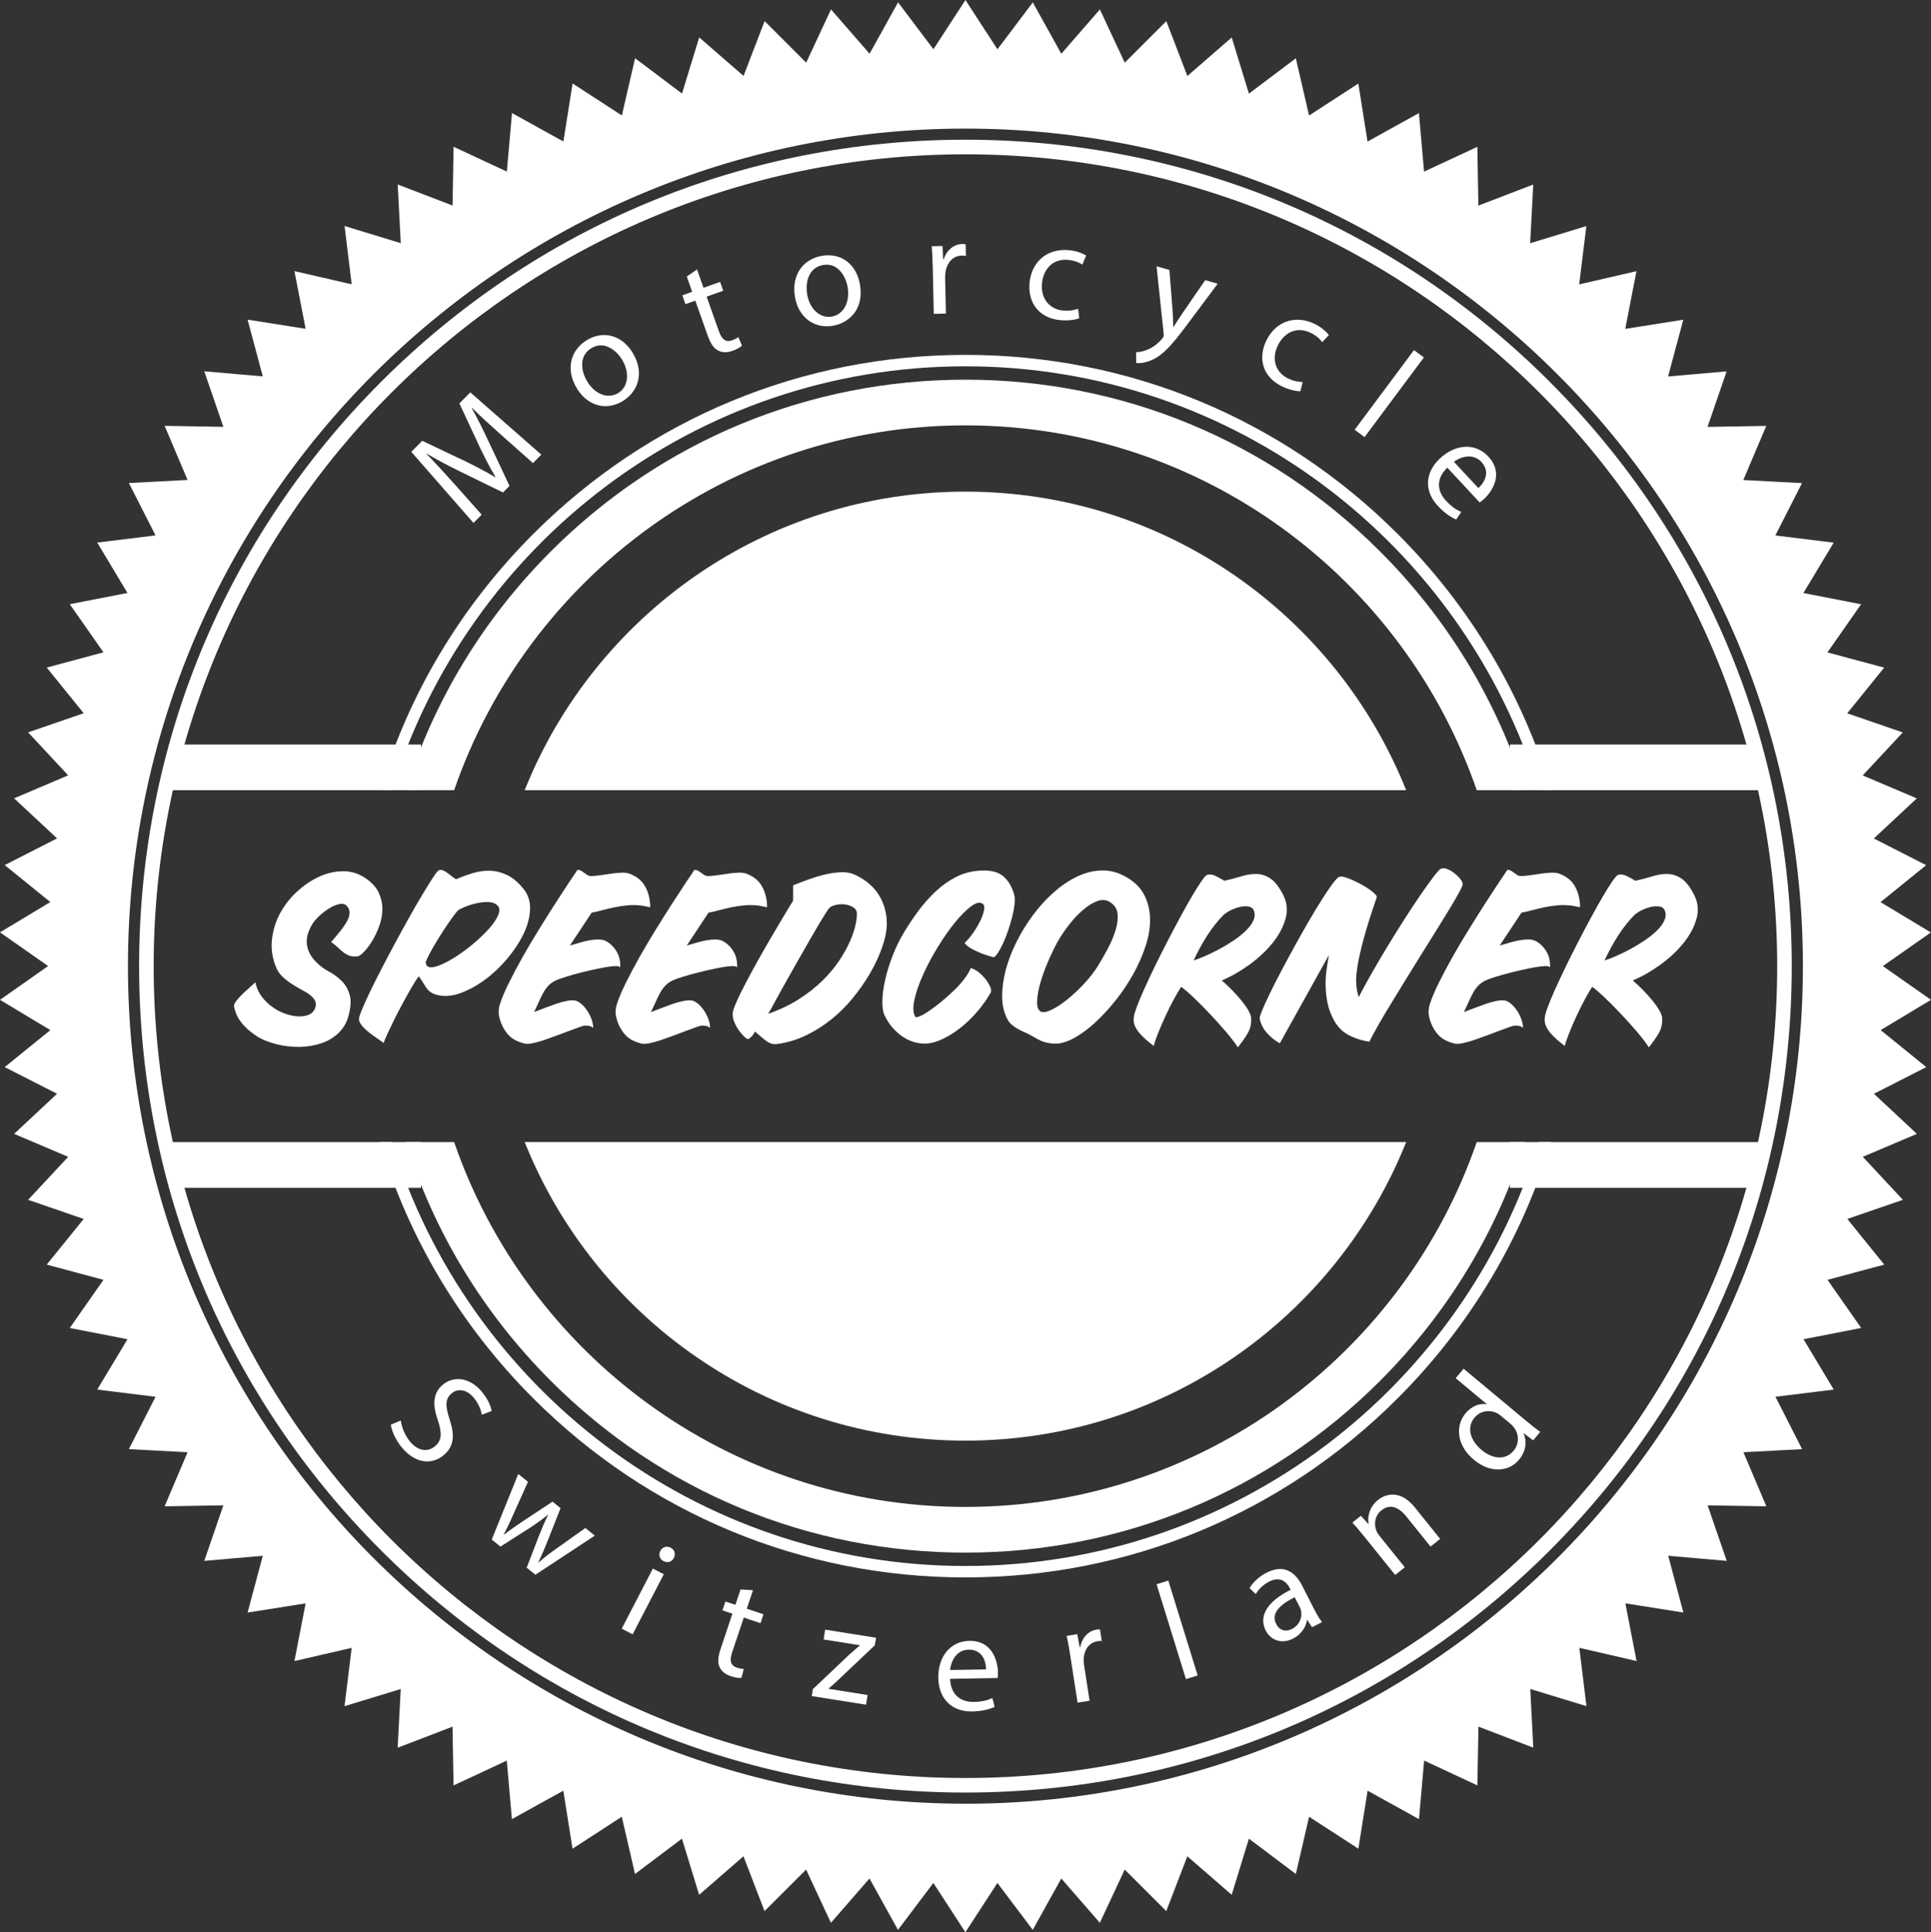 <svg viewBox="0 0 560.8 561.09" xmlns="http://www.w3.org/2000/svg"><rect x="0" y="0" width="560.8" height="561.09" fill="#333333" stroke="none"/><g fill="#fff"><path d="m280.38 418.34c58.05 0 107.7-35.9 128-86.7h-256c20.3 50.8 69.95 86.7 128 86.7z"/><path d="m280.38 142.76c-58.05 0-107.7 35.9-128 86.7h256c-20.3-50.8-69.95-86.7-128-86.7z"/><path d="m400.8 160.13c-32.17-32.17-74.93-49.88-120.42-49.88s-88.26 17.72-120.42 49.88c-19.73 19.73-34.01 43.45-42.11 69.33h14.04c21.25-61.58 79.78-105.94 148.49-105.94s127.24 44.36 148.49 105.94h14.04c-8.1-25.88-22.38-49.6-42.11-69.33z"/><path d="m446.91 331.65c-21.89 71.19-88.26 123.09-166.53 123.09s-144.64-51.9-166.53-123.09h-3.54c8.32 27.82 23.45 53.31 44.56 74.42 33.52 33.52 78.1 51.99 125.51 51.99s91.98-18.46 125.51-51.99c21.11-21.11 36.24-46.6 44.55-74.42h-3.54z"/><path d="m113.85 229.46c21.89-71.19 88.26-123.09 166.53-123.09s144.64 51.9 166.53 123.09h3.54c-8.32-27.82-23.45-53.31-44.55-74.42-33.53-33.52-78.1-51.99-125.51-51.99s-91.98 18.46-125.51 51.99c-21.11 21.11-36.24 46.6-44.56 74.42h3.54z"/><path d="m280.38 450.86c45.49 0 88.26-17.71 120.42-49.88 19.73-19.73 34.01-43.45 42.11-69.33h-14.04c-21.25 61.58-79.79 105.94-148.49 105.94s-127.24-44.36-148.49-105.94h-14.04c8.1 25.88 22.38 49.6 42.11 69.33 32.17 32.17 74.93 49.88 120.42 49.88z"/><path d="m49.09 216.19h73.16v13.27h-73.16z"/><path d="m49.09 331.65h73.16v13.27h-73.16z"/><path d="m438.5 216.19h73.16v13.27h-73.16z"/><path d="m438.5 331.65h73.16v13.27h-73.16z"/><path d="m236.55 360.19c-.68.34-2.04.68-3.78.68-4.04 0-7.07-2.55-7.07-7.24s3.04-7.52 7.48-7.52c1.78 0 2.91.38 3.4.64l-.45 1.51c-.7-.34-1.7-.59-2.89-.59-3.36 0-5.59 2.15-5.59 5.9 0 3.5 2.02 5.76 5.5 5.76 1.13 0 2.27-.23 3.02-.59l.38 1.46z"/><path d="m255.64 357.85c0 1.06.02 2 .08 2.8h-1.66l-.11-1.68h-.04c-.49.83-1.57 1.91-3.4 1.91-1.61 0-3.55-.89-3.55-4.5v-6.01h1.87v5.69c0 1.95.59 3.27 2.29 3.27 1.25 0 2.12-.87 2.46-1.7.11-.28.17-.62.17-.95v-6.31h1.87v7.48z"/><path d="m266.97 358.74c.55.36 1.53.74 2.46.74 1.36 0 2-.68 2-1.53s-.53-1.38-1.91-1.89c-1.85-.66-2.72-1.68-2.72-2.91 0-1.66 1.34-3.02 3.55-3.02 1.04 0 1.95.3 2.53.64l-.47 1.36c-.4-.25-1.15-.59-2.1-.59-1.1 0-1.72.64-1.72 1.4 0 .85.62 1.23 1.95 1.74 1.78.68 2.7 1.57 2.7 3.1 0 1.81-1.4 3.08-3.84 3.08-1.13 0-2.17-.28-2.89-.7l.47-1.42z"/><path d="m286.38 347.42v2.95h2.68v1.42h-2.68v5.54c0 1.27.36 2 1.4 2 .49 0 .85-.06 1.08-.13l.08 1.4c-.36.15-.93.25-1.66.25-.87 0-1.57-.28-2.02-.79-.53-.55-.72-1.47-.72-2.68v-5.61h-1.59v-1.42h1.59v-2.46l1.83-.49v.02z"/><path d="m308.83 355.43c0 3.8-2.63 5.46-5.12 5.46-2.78 0-4.93-2.04-4.93-5.29 0-3.44 2.25-5.46 5.1-5.46s4.95 2.15 4.95 5.29zm-8.16.11c0 2.25 1.3 3.95 3.12 3.95s3.12-1.68 3.12-3.99c0-1.74-.87-3.95-3.08-3.95s-3.16 2.04-3.16 3.99z"/><path d="m319.67 353.16c0-1.06-.02-1.93-.08-2.78h1.64l.08 1.66h.06c.57-.98 1.53-1.89 3.23-1.89 1.4 0 2.46.85 2.91 2.06h.04c.32-.57.72-1.02 1.15-1.34.62-.47 1.29-.72 2.27-.72 1.36 0 3.38.89 3.38 4.46v6.05h-1.83v-5.82c0-1.98-.72-3.16-2.23-3.16-1.06 0-1.89.79-2.21 1.7-.08.25-.15.59-.15.93v6.35h-1.83v-6.16c0-1.64-.72-2.83-2.15-2.83-1.17 0-2.02.93-2.32 1.87-.11.28-.15.59-.15.91v6.2h-1.83v-7.5h.02z"/><path d="m280.38 370.42 3.66 11.26h11.84l-9.58 6.96 3.66 11.26-9.58-6.95-9.58 6.95 3.66-11.26-9.58-6.96h11.84z"/><path d="m320.63 376.17 2.23 6.87h7.22l-5.84 4.25 2.23 6.87-5.84-4.25-5.85 4.25 2.23-6.87-5.84-4.25h7.22z"/><path d="m240.13 376.17 2.23 6.87h7.23l-5.85 4.25 2.24 6.87-5.85-4.25-5.84 4.25 2.23-6.87-5.85-4.25h7.23z"/><path d="m96.17 273.55c.96-1.1 1.85-2.16 2.67-3.19s1.47-1.99 1.96-2.88c.48-.89.72-1.72.72-2.5s-.34-1.49-1.03-2.13c-.5-.41-1.19-.51-2.06-.3-.87.2-1.8.61-2.78 1.2s-1.93 1.32-2.85 2.16c-.92.85-1.62 1.68-2.13 2.5-.5.82-.9 1.68-1.2 2.57s-.42 1.82-.38 2.78.3 1.93.76 2.91 1.21 1.98 2.26 2.98c.91.92 2.04 1.73 3.36 2.44 1.33.71 2.54 1.59 3.64 2.64s1.9 2.39 2.4 4.01.39 3.76-.34 6.41c-.55 1.92-1.51 3.53-2.88 4.84-1.37 1.3-3.02 2.29-4.94 2.95s-4.03 1.02-6.31 1.06c-2.29.04-4.6-.23-6.93-.82-2.33-.6-4.29-1.43-5.87-2.5s-2.83-2.17-3.77-3.29-1.59-2.18-1.95-3.19c-.37-1-.55-1.71-.55-2.13s.23-.9.69-1.47.99-1.17 1.61-1.78c.62-.62 1.28-1.23 1.99-1.85s1.34-1.2 1.88-1.75c.32 1.51.91 2.86 1.78 4.05s1.89 2.21 3.05 3.05c1.17.84 2.4 1.51 3.7 1.98 1.3.48 2.54.76 3.71.83s2.2-.06 3.09-.38 1.52-.87 1.89-1.65c.41-.87.49-1.62.24-2.26s-.72-1.23-1.41-1.79c-.69-.55-1.51-1.07-2.47-1.58-.96-.5-1.92-1.06-2.88-1.68s-1.86-1.31-2.71-2.09-1.5-1.71-1.95-2.81c-1.1-2.7-1.5-5.38-1.2-8.06s1.06-5.18 2.3-7.51 2.85-4.42 4.84-6.28c1.99-1.85 4.1-3.3 6.34-4.36 2.24-1.05 4.52-1.61 6.83-1.68s4.42.49 6.34 1.68c2.01 1.24 3.42 2.67 4.22 4.29s1.2 3.27 1.2 4.94-.3 3.32-.89 4.94c-.6 1.63-1.28 3.08-2.06 4.36s-1.57 2.33-2.37 3.16c-.8.82-1.38 1.26-1.75 1.3-.91.14-1.69.1-2.33-.1s-1.23-.52-1.78-.93-1.11-.89-1.68-1.44-1.25-1.1-2.02-1.65z"/><path d="m111.39 302.84c-.55-.41-1.21-.88-1.99-1.41s-1.53-1.07-2.26-1.65c-.73-.57-1.36-1.17-1.89-1.78-.53-.62-.86-1.22-.99-1.82-.09-.36.15-1.25.72-2.67s1.35-3.16 2.33-5.21c.98-2.06 2.13-4.34 3.43-6.86 1.3-2.51 2.65-5.07 4.04-7.65s2.78-5.1 4.15-7.55c1.37-2.44 2.64-4.64 3.81-6.58s2.16-3.54 2.98-4.8 1.37-1.96 1.65-2.09c.32-.18.67-.22 1.06-.1.39.11.8.32 1.23.62s.88.63 1.34 1c.46.36.94.71 1.44 1.03 1.6-.69 3.22-1.28 4.87-1.78 1.64-.5 3.3-.73 4.97-.69s3.33.46 4.97 1.24c1.65.78 3.25 2.12 4.8 4.05 1.37 1.69 2 3.7 1.89 6.04-.12 2.33-.77 4.71-1.95 7.13-1.19 2.42-2.77 4.8-4.73 7.13-1.97 2.33-4.12 4.36-6.45 6.07s-4.7 3.01-7.1 3.88-4.63 1.05-6.69.55c-1.46-.37-2.53-1.06-3.19-2.09s-1.38-2.13-2.16-3.33c-.32.32-.75.93-1.3 1.82s-1.17 1.95-1.85 3.16c-.69 1.21-1.39 2.5-2.12 3.88-.73 1.37-1.42 2.71-2.06 4.01s-1.22 2.53-1.75 3.67-.93 2.08-1.2 2.81v-.03zm12.21-23.46c.09.23.16.47.21.72.04.25.18.43.41.52.59.41 1.61.35 3.05-.17 1.44-.53 3.03-1.34 4.77-2.43 1.74-1.1 3.49-2.38 5.25-3.84s3.29-2.92 4.6-4.36c1.3-1.44 2.23-2.79 2.78-4.04.55-1.26.48-2.21-.21-2.85-.64-.64-1.53-.97-2.67-1-1.14-.02-2.31.1-3.5.38-1.19.27-2.28.62-3.26 1.03s-1.64.73-1.96.96c-.18.14-.7.78-1.54 1.92-.85 1.14-1.78 2.5-2.81 4.08s-2.02 3.2-2.98 4.87-1.67 3.08-2.13 4.22h-.01z"/><path d="m171.62 254.41c1.01-.04 2.05-.15 3.12-.31s2.1-.31 3.09-.45c.98-.13 1.89-.21 2.74-.24.85-.02 1.54.06 2.09.24 2.19.78 3.77 2.05 4.73 3.81s1.44 3.76 1.44 6c-.46-.1-.85-.17-1.17-.24s-.73-.15-1.23-.24c-1.51-.18-2.94-.21-4.29-.07-1.35.13-2.62.33-3.81.58s-2.33.53-3.43.82c-1.1.3-2.12.54-3.08.72l-6.31 9.54c.96-.28 1.94-.56 2.95-.86s1.98-.53 2.92-.69 1.79-.23 2.57-.21 1.44.17 1.99.44c1.28.69 2.32 1.7 3.12 3.02.8 1.33 1.15 2.86 1.06 4.6-.32-.23-.68-.34-1.06-.34s-.79.02-1.2.07c-1.1.09-2.46.31-4.08.65s-3.26.72-4.9 1.13-3.17.84-4.56 1.27c-1.4.44-2.37.79-2.92 1.06-.87.41-1.59.92-2.16 1.54s-1.08 1.32-1.51 2.12-.86 1.67-1.27 2.61-.87 1.91-1.37 2.91c1.1-.41 2.2-.83 3.32-1.27 1.12-.43 2.2-.82 3.22-1.17 1.03-.34 2-.6 2.92-.79.91-.18 1.71-.23 2.4-.14.55.09 1.12.38 1.71.86.6.48 1.16 1.09 1.68 1.82.53.73.97 1.55 1.34 2.47.37.91.57 1.85.62 2.81-.37-.27-.67-.45-.93-.51-.25-.07-.72-.12-1.41-.17-.27 0-.82.15-1.65.44-.82.3-1.78.65-2.88 1.06s-2.29.86-3.57 1.34-2.53.93-3.74 1.34-2.31.72-3.29.93c-.98.2-1.75.26-2.3.17-1.6-.37-2.9-.93-3.91-1.68s-1.87-1.84-2.61-3.26c-.55-1.1-.91-2.18-1.1-3.26-.18-1.07-.09-2.16.27-3.26.55-1.74 1.42-3.81 2.61-6.21s2.53-4.92 4.01-7.55 3.06-5.29 4.73-7.99 3.25-5.2 4.73-7.51 2.8-4.32 3.94-6.04c1.14-1.71 1.96-2.94 2.47-3.67.28-.09.57-.05.89.11s.65.37.99.62.67.48.99.69c.32.2.66.31 1.03.31z"/><path d="m205.57 254.41c1.01-.04 2.05-.15 3.12-.31 1.08-.16 2.11-.31 3.09-.45.98-.13 1.9-.21 2.74-.24.85-.02 1.54.06 2.09.24 2.19.78 3.77 2.05 4.73 3.81s1.44 3.76 1.44 6c-.46-.1-.85-.17-1.17-.24s-.73-.15-1.23-.24c-1.51-.18-2.94-.21-4.29-.07-1.35.13-2.62.33-3.81.58s-2.33.53-3.43.82c-1.1.3-2.12.54-3.09.72l-6.31 9.54c.96-.28 1.94-.56 2.95-.86s1.98-.53 2.92-.69 1.79-.23 2.57-.21 1.44.17 1.99.44c1.28.69 2.32 1.7 3.12 3.02.8 1.33 1.15 2.86 1.06 4.6-.32-.23-.68-.34-1.06-.34s-.79.02-1.2.07c-1.1.09-2.46.31-4.08.65s-3.26.72-4.9 1.13-3.17.84-4.56 1.27c-1.4.44-2.37.79-2.92 1.06-.87.41-1.59.92-2.16 1.54s-1.08 1.32-1.51 2.12c-.44.8-.86 1.67-1.27 2.61s-.87 1.91-1.37 2.91c1.1-.41 2.21-.83 3.33-1.27 1.12-.43 2.2-.82 3.22-1.17 1.03-.34 2-.6 2.92-.79.91-.18 1.71-.23 2.4-.14.55.09 1.12.38 1.71.86s1.15 1.09 1.68 1.82.97 1.55 1.34 2.47c.37.91.57 1.85.62 2.81-.37-.27-.68-.45-.93-.51-.25-.07-.72-.12-1.41-.17-.27 0-.82.15-1.65.44-.82.3-1.78.65-2.88 1.06s-2.29.86-3.57 1.34-2.53.93-3.74 1.34-2.31.72-3.29.93c-.98.2-1.75.26-2.3.17-1.6-.37-2.9-.93-3.91-1.68s-1.87-1.84-2.61-3.26c-.55-1.1-.91-2.18-1.1-3.26-.18-1.07-.09-2.16.28-3.26.55-1.74 1.42-3.81 2.61-6.21s2.53-4.92 4.01-7.55 3.06-5.29 4.73-7.99 3.25-5.2 4.73-7.51c1.49-2.31 2.8-4.32 3.95-6.04 1.14-1.71 1.96-2.94 2.47-3.67.28-.09.57-.05.89.11s.65.37.99.62c.35.25.68.48 1 .69.32.2.66.31 1.03.31z"/><path d="m219.22 299.55c-.18.51-.53 1.01-1.03 1.51-.23.23-.5.46-.82.69-.32 0-.74-.25-1.27-.76-.53-.5-1.04-1.11-1.54-1.81-.5-.71-.94-1.5-1.3-2.37-.37-.87-.52-1.69-.48-2.47 0-.59.34-1.67 1.03-3.23.69-1.55 1.57-3.36 2.64-5.42s2.27-4.28 3.6-6.65c1.32-2.38 2.64-4.68 3.94-6.89s2.51-4.26 3.63-6.14 2.02-3.36 2.71-4.46v-4.46c1.69-.69 3.38-1.33 5.08-1.92 1.69-.59 3.3-1.05 4.84-1.37 1.53-.32 2.97-.49 4.32-.52 1.35-.02 2.53.2 3.53.65 1.74.78 3.26 1.75 4.56 2.92 1.3 1.16 2.34 2.49 3.12 3.98s1.3 3.1 1.58 4.83c.27 1.74.25 3.52-.07 5.35-.32 1.74-.9 3.67-1.75 5.79-.85 2.13-1.95 4.31-3.29 6.55-1.35 2.24-2.93 4.46-4.73 6.65-1.81 2.2-3.83 4.2-6.07 6-2.24 1.81-4.68 3.35-7.31 4.63s-5.43 2.12-8.4 2.54c-.64.09-1.23.04-1.78-.14s-1.08-.47-1.58-.86-1.02-.81-1.54-1.27c-.53-.46-1.06-.91-1.61-1.37v.02zm3.85-5.14c3.38-1.19 6.38-2.62 8.98-4.29 2.61-1.67 4.88-3.46 6.83-5.38 1.94-1.92 3.57-3.87 4.87-5.83s2.34-3.84 3.12-5.62 1.31-3.38 1.61-4.8.42-2.51.38-3.29c-.05-.73-.39-1.3-1.03-1.71s-1.37-.69-2.2-.82c-.82-.14-1.66-.13-2.5.03-.85.16-1.52.4-2.02.72-.23.14-.64.68-1.23 1.61-.6.94-1.31 2.11-2.16 3.53s-1.77 3-2.78 4.77c-1.01 1.76-2.04 3.57-3.09 5.42s-2.08 3.67-3.09 5.45-1.91 3.41-2.71 4.87-1.46 2.68-1.99 3.64-.86 1.53-.99 1.71z"/><path d="m280.13 273.83c.91-.87 1.77-1.89 2.57-3.05.8-1.17 1.48-2.32 2.03-3.46s.9-2.16 1.06-3.05.04-1.5-.38-1.82c-.78-.6-1.9-.36-3.36.72-1.46 1.07-3.03 2.64-4.7 4.7s-3.33 4.42-4.97 7.1c-1.65 2.68-3.06 5.33-4.25 7.96s-2.04 5.05-2.54 7.27-.44 3.9.21 5.04c.14.23.58.19 1.34-.14.76-.32 1.67-.84 2.74-1.58 1.07-.73 2.24-1.61 3.5-2.64s2.47-2.1 3.63-3.23c1.17-1.12 2.19-2.25 3.05-3.39.87-1.14 1.49-2.2 1.86-3.16.82.23 1.62.66 2.4 1.3s1.45 1.34 2.02 2.09.99 1.47 1.27 2.16c.27.69.32 1.19.14 1.51-1.01 1.83-2.28 3.65-3.81 5.45s-3.19 3.42-4.97 4.83c-1.79 1.42-3.64 2.56-5.56 3.43s-3.73 1.26-5.42 1.17c-.92-.05-1.88-.23-2.88-.55-1.01-.32-2-.81-2.98-1.47s-1.92-1.49-2.81-2.47-1.68-2.18-2.37-3.6c-.5-1-.73-2.45-.69-4.32.04-1.88.32-3.92.82-6.14s1.21-4.52 2.13-6.9c.91-2.38 1.99-4.6 3.22-6.65 1.33-2.24 2.77-4.4 4.32-6.48s3.21-3.95 4.97-5.59c1.76-1.65 3.63-3 5.62-4.05s4.08-1.69 6.28-1.92c3.34-.36 5.83.08 7.48 1.34 1.64 1.26 2.81 3.19 3.5 5.79.14.64.15 1.51.03 2.61-.11 1.1-.33 2.27-.65 3.53s-.7 2.54-1.13 3.84c-.44 1.3-.9 2.52-1.41 3.63-.5 1.12-1.01 2.08-1.51 2.88s-.94 1.29-1.3 1.47c-1.23-.32-2.4-.69-3.5-1.1-.91-.37-1.85-.8-2.81-1.3s-1.69-1.1-2.2-1.78v.02z"/><path d="m292.48 295.78c-.96-1.88-1.44-4.04-1.44-6.48s.36-5.01 1.06-7.68c.71-2.68 1.74-5.36 3.09-8.06s2.91-5.26 4.7-7.68c1.78-2.42 3.75-4.61 5.9-6.55s4.38-3.48 6.69-4.63c2.31-1.14 4.64-1.78 7-1.92s4.65.37 6.89 1.51c2.65 1.37 4.56 3.11 5.73 5.21s1.79 4.42 1.89 6.96c.09 2.54-.31 5.2-1.2 7.99s-2.08 5.54-3.57 8.23c-1.49 2.7-3.2 5.27-5.15 7.72-1.94 2.45-3.93 4.61-5.96 6.48-2.04 1.88-4.06 3.38-6.07 4.49-2.01 1.12-3.82 1.68-5.42 1.68-.87 0-1.65-.07-2.33-.21s-1.31-.33-1.89-.58c-.57-.25-1.13-.54-1.68-.86s-1.12-.64-1.72-.96c-.54-.28-1.13-.55-1.75-.82-.62-.28-1.22-.58-1.82-.93-.6-.34-1.16-.74-1.68-1.2-.53-.46-.95-1.03-1.27-1.71zm9.54-2.2c.59.5 1.61.44 3.05-.21 1.44-.64 3.01-1.63 4.7-2.98s3.36-2.9 5.01-4.66c1.64-1.76 2.99-3.49 4.04-5.18.96-1.55 1.93-3.26 2.92-5.11.98-1.85 1.74-3.65 2.26-5.38.53-1.74.71-3.33.55-4.77s-.93-2.57-2.3-3.4c-1.05-.64-2.25-.71-3.6-.21s-2.72 1.35-4.11 2.54c-1.4 1.19-2.75 2.62-4.05 4.29s-2.44 3.35-3.39 5.04c-.96 1.78-1.89 3.71-2.78 5.8-.89 2.08-1.61 4.08-2.16 6s-.87 3.63-.96 5.14.18 2.54.82 3.09z"/><path d="m335.07 303.73c-.78-.59-1.52-1.2-2.23-1.82s-1.34-1.24-1.89-1.88-.98-1.3-1.3-1.99-.46-1.42-.41-2.2c0-.64.27-1.72.82-3.23s1.28-3.28 2.2-5.31c.92-2.04 1.96-4.25 3.12-6.65 1.17-2.4 2.38-4.81 3.64-7.24s2.5-4.78 3.74-7.07 2.38-4.32 3.43-6.11c1.05-1.78 1.97-3.23 2.74-4.36.78-1.12 1.32-1.73 1.64-1.82.78-.23 1.6-.12 2.47.31s1.71.9 2.54 1.4c1.83-.41 3.53-.86 5.11-1.34s3.06-.69 4.46-.62c1.39.07 2.71.54 3.95 1.41 1.23.87 2.42 2.42 3.56 4.66s1.36 4.59.65 7.03c-.71 2.45-1.99 4.8-3.84 7.06s-4.1 4.35-6.72 6.24c-2.63 1.9-5.27 3.4-7.92 4.5 1 .87 2.01 1.82 3.02 2.85 1 1.03 1.91 2.04 2.71 3.02s1.45 1.91 1.95 2.78.78 1.58.82 2.13c.14 1.69-.19 3.2-.96 4.53-.78 1.33-1.74 2.7-2.88 4.12-.82-1.28-1.98-2.79-3.46-4.53s-3.03-3.46-4.63-5.15-3.15-3.26-4.66-4.7-2.74-2.5-3.7-3.19c-.64.96-1.37 2.21-2.2 3.74-.82 1.53-1.62 3.14-2.4 4.83s-1.48 3.31-2.09 4.84c-.62 1.53-1.04 2.78-1.27 3.74v.02zm11.6-24.83c.87-.27 1.96-.69 3.29-1.27 1.32-.57 2.71-1.25 4.15-2.02 1.44-.78 2.86-1.63 4.25-2.57s2.59-1.91 3.6-2.92 1.72-2.01 2.13-3.02.39-1.99-.07-2.95c-.28-.5-.78-.81-1.51-.93-.73-.11-1.54-.07-2.44.14-.89.21-1.79.54-2.71.99-.92.46-1.67.98-2.26 1.58-.69.69-1.42 1.52-2.2 2.51-.78.98-1.54 2.06-2.3 3.22-.75 1.17-1.46 2.37-2.13 3.6-.66 1.24-1.27 2.45-1.82 3.63h.02z"/><path d="m388.99 254.62c.27-.14.75-.12 1.44.07.69.18 1.44.46 2.26.82.82.37 1.68.79 2.57 1.27s1.68.96 2.37 1.44 1.25.94 1.68 1.37c.43.44.61.77.52.99-1.65 4.76-2.9 8.74-3.78 11.97-.87 3.23-1.47 5.92-1.82 8.1-.34 2.17-.46 3.93-.34 5.28.11 1.35.35 2.55.72 3.6 1.05-2.06 2.31-4.37 3.77-6.93s3-5.18 4.63-7.86c1.62-2.68 3.27-5.32 4.94-7.92 1.67-2.61 3.21-4.94 4.63-7s2.64-3.76 3.67-5.11 1.72-2.14 2.09-2.37c.5-.27 1.11-.29 1.82-.03.71.25 1.39.63 2.06 1.13.66.5 1.25 1.05 1.75 1.65.5.59.78 1.12.82 1.58.04.27-.24.99-.86 2.16s-1.46 2.64-2.54 4.43c-1.07 1.78-2.31 3.79-3.71 6.04-1.39 2.24-2.86 4.58-4.39 7.03s-3.08 4.94-4.63 7.48c-1.56 2.54-3.04 4.96-4.46 7.27s-2.69 4.45-3.81 6.41-2.02 3.63-2.71 5.01c-2.33-.37-4.42-1.05-6.24-2.06-1.83-1.01-3.27-2.58-4.32-4.73-.73-1.42-1.26-2.9-1.58-4.46-.32-1.55-.5-3.12-.55-4.7s.03-3.14.24-4.7c.21-1.55.45-3.06.72-4.53l-14.27 25.65c-1.46-.82-2.73-1.85-3.81-3.09-1.07-1.24-1.75-2.61-2.02-4.12-.05-.32.2-1.12.72-2.4.53-1.28 1.26-2.89 2.2-4.83.94-1.95 2.04-4.11 3.29-6.48 1.26-2.38 2.56-4.79 3.91-7.24s2.7-4.84 4.05-7.17 2.62-4.43 3.81-6.31 2.23-3.42 3.12-4.63 1.56-1.91 2.02-2.09h.02z"/><path d="m441.67 254.41c1.01-.04 2.04-.15 3.12-.31 1.07-.16 2.1-.31 3.09-.45.98-.13 1.89-.21 2.74-.24.85-.02 1.54.06 2.09.24 2.19.78 3.77 2.05 4.73 3.81s1.44 3.76 1.44 6c-.46-.1-.85-.17-1.17-.24s-.73-.15-1.23-.24c-1.51-.18-2.94-.21-4.29-.07-1.35.13-2.62.33-3.81.58s-2.33.53-3.43.82c-1.1.3-2.13.54-3.09.72l-6.31 9.54c.96-.28 1.94-.56 2.95-.86 1-.3 1.98-.53 2.91-.69.94-.16 1.79-.23 2.57-.21s1.44.17 1.99.44c1.28.69 2.32 1.7 3.12 3.02.8 1.33 1.15 2.86 1.06 4.6-.32-.23-.67-.34-1.06-.34s-.79.02-1.2.07c-1.1.09-2.46.31-4.08.65s-3.26.72-4.9 1.13-3.17.84-4.56 1.27c-1.39.44-2.37.79-2.91 1.06-.87.41-1.59.92-2.16 1.54s-1.07 1.32-1.51 2.12c-.43.8-.86 1.67-1.27 2.61s-.87 1.91-1.37 2.91c1.1-.41 2.21-.83 3.33-1.27 1.12-.43 2.2-.82 3.22-1.17 1.03-.34 2-.6 2.91-.79.91-.18 1.72-.23 2.4-.14.55.09 1.12.38 1.71.86s1.15 1.09 1.68 1.82.97 1.55 1.34 2.47c.37.91.57 1.85.62 2.81-.37-.27-.67-.45-.93-.51-.25-.07-.72-.12-1.4-.17-.27 0-.82.15-1.65.44-.82.3-1.78.65-2.88 1.06s-2.29.86-3.56 1.34c-1.28.48-2.53.93-3.74 1.34s-2.31.72-3.29.93c-.98.2-1.75.26-2.3.17-1.6-.37-2.91-.93-3.91-1.68-1.01-.75-1.88-1.84-2.61-3.26-.55-1.1-.92-2.18-1.1-3.26-.18-1.07-.09-2.16.27-3.26.55-1.74 1.42-3.81 2.61-6.21s2.53-4.92 4.01-7.55c1.49-2.63 3.06-5.29 4.73-7.99s3.24-5.2 4.73-7.51c1.48-2.31 2.8-4.32 3.94-6.04 1.14-1.71 1.96-2.94 2.47-3.67.27-.09.57-.05.89.11s.65.37.99.62.67.48.99.69c.32.2.66.31 1.03.31z"/><path d="m454.43 303.73c-.78-.59-1.52-1.2-2.23-1.82s-1.34-1.24-1.88-1.88c-.55-.64-.98-1.3-1.3-1.99s-.46-1.42-.41-2.2c0-.64.27-1.72.82-3.23s1.28-3.28 2.2-5.31c.92-2.04 1.96-4.25 3.12-6.65s2.38-4.81 3.63-7.24c1.26-2.43 2.5-4.78 3.74-7.07s2.38-4.32 3.43-6.11c1.05-1.78 1.97-3.23 2.74-4.36.78-1.12 1.33-1.73 1.64-1.82.78-.23 1.6-.12 2.47.31s1.71.9 2.54 1.4c1.83-.41 3.53-.86 5.11-1.34s3.06-.69 4.46-.62c1.39.07 2.71.54 3.95 1.41 1.23.87 2.42 2.42 3.56 4.66s1.36 4.59.65 7.03c-.71 2.45-1.99 4.8-3.84 7.06s-4.09 4.35-6.72 6.24c-2.63 1.9-5.27 3.4-7.92 4.5 1.01.87 2.01 1.82 3.02 2.85 1 1.03 1.91 2.04 2.71 3.02s1.45 1.91 1.96 2.78c.5.87.78 1.58.82 2.13.14 1.69-.18 3.2-.96 4.53s-1.74 2.7-2.88 4.12c-.82-1.28-1.98-2.79-3.46-4.53-1.49-1.74-3.03-3.46-4.63-5.15s-3.15-3.26-4.66-4.7-2.74-2.5-3.71-3.19c-.64.96-1.37 2.21-2.19 3.74s-1.62 3.14-2.4 4.83-1.47 3.31-2.09 4.84-1.04 2.78-1.27 3.74zm11.59-24.83c.87-.27 1.96-.69 3.29-1.27 1.33-.57 2.71-1.25 4.15-2.02 1.44-.78 2.86-1.63 4.25-2.57s2.59-1.91 3.6-2.92 1.71-2.01 2.13-3.02.39-1.99-.07-2.95c-.27-.5-.78-.81-1.51-.93-.73-.11-1.54-.07-2.44.14-.89.21-1.79.54-2.71.99-.92.46-1.67.98-2.26 1.58-.69.69-1.42 1.52-2.2 2.51-.78.98-1.54 2.06-2.3 3.22-.76 1.17-1.46 2.37-2.13 3.6-.66 1.24-1.27 2.45-1.82 3.63h.02z"/><path d="m145.78 126.49c-2.85-2.55-6.28-5.61-8.67-8.04l-.09.09c1.62 2.92 3.24 6.14 4.94 9.78l6.01 12.79-1.89 1.9-12.37-6.05c-3.65-1.8-6.93-3.51-9.78-5.25l-.06.06c2.36 2.46 5.47 5.84 8.21 8.9l7.81 8.79-2.38 2.39-18.07-20.65 3.18-3.2 12.68 6.02c3.19 1.57 5.98 3.03 8.49 4.54l.09-.09c-1.47-2.44-2.92-5.25-4.51-8.54l-5.96-12.79 3.18-3.2 20.62 18.08-2.43 2.45-9.01-7.98z"/><path d="m183.83 102.61c3.69 6.26.96 11.55-3.13 13.96-4.58 2.7-10.1 1.42-13.25-3.93-3.34-5.67-1.59-11.18 3.1-13.94 4.86-2.87 10.23-1.27 13.29 3.91zm-13.34 8.09c2.19 3.71 5.97 5.25 8.98 3.48 2.94-1.73 3.51-5.79 1.27-9.61-1.69-2.87-5.27-5.66-8.91-3.52s-3.23 6.43-1.34 9.65z"/><path d="m202.43 78.25 1.88 5.32 4.82-1.71.91 2.57-4.82 1.71 3.54 9.99c.81 2.3 1.92 3.37 3.8 2.7.88-.31 1.49-.66 1.87-.92l1.05 2.47c-.56.5-1.52 1.06-2.82 1.52-1.57.56-3.01.5-4.14-.13-1.31-.66-2.24-2.18-3.01-4.36l-3.58-10.11-2.87 1.02-.91-2.57 2.87-1.02-1.57-4.44 2.98-2.05z"/><path d="m249.76 82.67c1.22 7.17-3.21 11.14-7.9 11.93-5.25.89-9.94-2.26-10.99-8.39-1.1-6.49 2.49-11.01 7.86-11.93 5.57-.95 10.02 2.45 11.03 8.38zm-15.34 2.82c.72 4.24 3.71 7.03 7.15 6.44 3.36-.57 5.35-4.17 4.6-8.53-.56-3.28-2.91-7.17-7.07-6.46s-5.31 4.86-4.68 8.54z"/><path d="m270.88 77.63c-.05-2.31-.13-4.3-.3-6.13l3.13-.07.21 3.85h.16c.84-2.66 2.95-4.37 5.35-4.43.41 0 .69.03 1.02.1l.07 3.37c-.37-.07-.73-.11-1.22-.1-2.52.05-4.26 2-4.69 4.69-.07.49-.14 1.06-.13 1.67l.23 10.48-3.53.08-.29-13.52h-.01z"/><path d="m313.42 92.41c-.98.39-3.11.81-5.73.53-5.9-.63-9.31-5.03-8.67-11.01.64-6.02 5.22-9.94 11.6-9.27 2.1.22 3.9.95 4.82 1.53l-1.1 2.66c-.8-.57-2.08-1.16-4.02-1.37-4.48-.48-7.26 2.58-7.69 6.66-.48 4.52 2.13 7.62 6.01 8.03 2.02.21 3.41-.17 4.47-.51l.32 2.73v.02z"/><path d="m339.62 78.4.97 12.35c.08 1.37.12 2.99.12 4.21l.08.02c.67-1.03 1.47-2.37 2.33-3.6l6.9-10.03 3.63 1.03-8.98 12.02c-4.3 5.79-6.92 8.63-9.84 10-2.1 1.01-3.95 1.12-4.85 1.03l-.04-3.14c.94-.03 2.23-.26 3.49-.83 1.15-.48 2.7-1.47 3.98-3.01.26-.31.45-.55.51-.74.06-.2.05-.49.02-.97l-2.05-19.41 3.75 1.06h-.02z"/><path d="m377.66 113.61c-1.05.02-3.2-.33-5.56-1.52-5.3-2.66-6.94-7.98-4.25-13.36 2.71-5.41 8.38-7.47 14.12-4.59 1.89.95 3.32 2.26 3.97 3.13l-1.96 2.1c-.54-.82-1.54-1.82-3.28-2.69-4.03-2.02-7.7-.14-9.54 3.53-2.04 4.07-.68 7.88 2.8 9.63 1.82.91 3.25 1.04 4.36 1.1z"/><path d="m410.65 101.67 2.87 2.13-17.23 23.13-2.87-2.14 17.23-23.13z"/><path d="m420.33 135.8c-3.48 3.35-2.84 6.97-.4 9.58 1.74 1.87 3.12 2.7 4.45 3.29l-1.46 2.19c-1.27-.53-3.22-1.67-5.35-3.96-4.12-4.43-3.67-9.79.67-13.83s10.14-4.66 14.04-.47c4.37 4.7 1.4 9.79-1.25 12.26-.54.5-1.01.83-1.3 1.04l-9.41-10.11zm9.02 5.93c1.69-1.52 3.62-4.64.88-7.58-2.46-2.65-5.98-1.54-7.99-.06z"/><path d="m116.4 412.51c.25 1.84 1.09 4.15 2.63 6.04 2.29 2.8 5.11 3.22 7.24 1.47 1.98-1.62 2.18-3.68.94-7.44-1.61-4.46-1.56-8.07 1.42-10.51 3.3-2.7 7.99-1.98 11.36 2.14 1.78 2.17 2.56 4.15 2.8 5.53l-2.85 1.07c-.19-1-.72-2.93-2.29-4.85-2.37-2.89-5-2.58-6.44-1.39-1.98 1.62-1.9 3.71-.64 7.56 1.55 4.72 1.32 7.95-1.8 10.5-3.27 2.68-8.08 2.57-12.17-2.42-1.67-2.04-2.9-4.76-3.08-6.51l2.86-1.19z"/><path d="m153.32 430.33-4.23 9.42c-.93 2.07-1.79 3.98-2.78 5.79l.1.08c1.6-1.27 3.43-2.51 5.26-3.75l8.79-5.81 2.34 1.88-3.78 9.57c-.91 2.29-1.76 4.27-2.66 6.1l.1.08c1.5-1.35 3.21-2.63 5.17-4.03l8.37-5.94 2.75 2.21-17.26 11.35-2.53-2.04 3.54-9.2c.84-2.14 1.61-4.02 2.69-6.13l-.06-.05c-1.86 1.53-3.6 2.73-5.47 3.95l-8.32 5.3-2.53-2.04 7.7-19.04 2.85 2.29h-.04z"/><path d="m180.56 472.94 9.05-17.45 3.17 1.65-9.05 17.45zm15.13-20.53c-.53 1.1-1.77 1.55-3.03.9-1.12-.58-1.46-1.86-.9-2.94.58-1.12 1.86-1.55 3.01-.95 1.19.62 1.5 1.88.92 2.99z"/><path d="m218.68 461.79-1.8 5.35 4.85 1.63-.87 2.58-4.85-1.63-3.37 10.05c-.78 2.31-.56 3.84 1.33 4.47.89.3 1.58.4 2.04.43l-.7 2.59c-.75.05-1.85-.11-3.16-.55-1.58-.53-2.68-1.46-3.18-2.65-.63-1.32-.42-3.1.32-5.29l3.41-10.17-2.89-.97.87-2.58 2.89.97 1.5-4.47 3.61.23z"/><path d="m236.09 490.48 10.6-10.04c1.01-.91 1.96-1.71 3-2.61v-.08l-10.5-1.67.45-2.85 14.8 2.35-.39 2.2-10.45 9.9c-.97.96-1.93 1.79-2.97 2.65v.08l11.34 1.8-.45 2.81-15.77-2.5.32-2.05h.02z"/><path d="m275.93 487.51c.17 4.83 3.29 6.77 6.86 6.7 2.56-.04 4.09-.52 5.42-1.11l.65 2.55c-1.25.59-3.39 1.28-6.52 1.33-6.05.11-9.74-3.81-9.84-9.74s3.31-10.66 9.03-10.76c6.42-.11 8.22 5.5 8.29 9.12.01.73-.06 1.3-.09 1.67l-13.81.24zm10.44-2.75c0-2.28-1.04-5.79-5.06-5.72-3.62.06-5.14 3.42-5.38 5.91l10.44-.18z"/><path d="m310.88 481.06c-.36-2.29-.7-4.25-1.11-6.03l3.09-.48.71 3.79.16-.03c.48-2.75 2.35-4.72 4.71-5.09.4-.06.69-.07 1.02-.04l.52 3.33c-.37-.02-.74 0-1.22.07-2.49.39-3.96 2.55-4.03 5.27 0 .49 0 1.07.1 1.67l1.61 10.35-3.49.54-2.08-13.36h.01z"/><path d="m335.89 460.04 3.41-1.06 8.53 27.55-3.41 1.06z"/><path d="m381.05 472.52-1.38-2.08-.11.05c-.28 1.87-1.53 4.06-4.03 5.34-3.55 1.81-6.63.23-7.92-2.3-2.16-4.23.42-8.47 7.21-11.88l-.18-.36c-.74-1.45-2.46-3.85-6.05-2.02-1.63.83-3.07 2.2-3.9 3.63l-1.79-1.73c.97-1.68 2.75-3.36 4.96-4.49 5.36-2.73 8.52.26 10.31 3.77l3.34 6.55c.78 1.52 1.6 2.97 2.43 4.05l-2.9 1.48h.01zm-5.03-8.7c-3.51 1.7-7.14 4.33-5.41 7.73 1.05 2.06 2.92 2.34 4.55 1.51 2.28-1.16 2.99-3.35 2.74-5.09-.06-.38-.17-.78-.34-1.11l-1.55-3.04z"/><path d="m396.21 446.19c-1.27-1.58-2.35-2.85-3.46-4.04l2.47-1.99 2.2 2.4.06-.05c-.41-2.07.21-4.92 2.75-6.96 2.12-1.71 6.43-3.09 10.66 2.17l7.36 9.15-2.79 2.24-7.11-8.83c-1.99-2.47-4.56-3.79-7.19-1.67-1.84 1.48-2.22 3.92-1.44 5.85.15.45.47.98.85 1.45l7.41 9.21-2.78 2.24z"/><path d="m425.07 397.46 18.25 15.21c1.34 1.12 2.9 2.36 4 3.12l-2.05 2.47-2.73-2.06-.05.06c.98 2.25.73 5.15-1.33 7.62-3.04 3.65-8.47 3.89-13.06.06-5.05-4.16-5.54-9.85-2.47-13.53 1.92-2.31 4.32-2.96 6.1-2.63l.05-.06-9.02-7.51 2.29-2.75zm10.91 13.74c-.34-.29-.84-.65-1.26-.84-2.09-1.05-4.77-.75-6.49 1.31-2.37 2.84-1.27 6.61 2.07 9.39 3.06 2.55 6.83 3.16 9.3.19 1.53-1.84 1.72-4.54.08-6.75-.3-.41-.64-.75-1.08-1.11l-2.62-2.18z"/><path d="m280.38 520.53c-64.1 0-124.36-24.96-169.69-70.29s-70.29-105.59-70.29-169.69 24.96-124.36 70.29-169.69 105.59-70.29 169.69-70.29 124.36 24.96 169.69 70.29 70.29 105.59 70.29 169.69-24.96 124.36-70.29 169.69-105.59 70.29-169.69 70.29zm0-475.72c-129.99 0-235.75 105.76-235.75 235.75s105.75 235.75 235.75 235.75 235.75-105.76 235.75-235.75-105.76-235.75-235.75-235.75z"/><path d="m546.79 280.56 13.97-9.79-14.62-8.8 13.26-10.74-15.2-7.75 12.48-11.64-15.71-6.67 11.63-12.48-16.13-5.56 10.73-13.26-16.48-4.42 9.78-13.98-16.75-3.26 8.79-14.63-16.94-2.09 7.74-15.2-17.04-.9 6.66-15.71-17.06.29 5.55-16.13-17 1.48 4.41-16.48-16.85 2.66 3.25-16.75-16.63 3.83 2.08-16.93-16.32 4.98.89-17.04-15.93 6.11-.3-17.06-15.47 7.2-1.49-17-14.93 8.27-2.67-16.85-14.31 9.29-3.84-16.62-13.63 10.26-4.99-16.31-12.88 11.19-6.12-15.93-12.07 12.06-7.22-15.46-11.2 12.87-8.28-14.92-10.27 13.62-7.74-11.9-1.55-2.41-9.3 14.3-10.27-13.62-8.28 14.92-11.2-12.87-7.21 15.46-12.07-12.06-6.12 15.92-12.88-11.19-4.99 16.31-13.63-10.26-3.84 16.62-14.31-9.29-2.67 16.85-14.93-8.26-1.49 16.99-15.47-7.2-.3 17.06-15.93-6.11.89 17.04-16.32-4.98 2.07 16.93-16.63-3.83 3.25 16.75-16.85-2.66 4.41 16.48-17-1.48 5.55 16.13-17.06-.29 6.66 15.71-17.04.9 7.74 15.2-16.93 2.09 8.78 14.63-16.75 3.26 9.78 13.98-16.48 4.42 10.73 13.26-16.13 5.56 11.63 12.48-15.7 6.67 12.47 11.64-15.2 7.75 13.25 10.74-14.62 8.79 13.97 9.79-13.97 9.81 14.62 8.79-13.25 10.74 15.2 7.75-12.47 11.64 15.7 6.67-11.63 12.48 16.13 5.56-10.73 13.26 16.48 4.42-9.78 13.98 16.75 3.26-8.78 14.63 16.93 2.09-7.74 15.2 17.04.9-6.66 15.71 17.06-.29-5.55 16.13 17-1.48-4.41 16.48 16.85-2.66-3.25 16.75 16.62-3.83-2.07 16.93 16.32-4.98-.89 17.04 15.93-6.11.3 17.06 15.46-7.2 1.49 16.99 14.93-8.26 2.67 16.85 14.31-9.28 3.84 16.62 13.63-10.26 4.99 16.31 12.88-11.19 6.12 15.92 12.07-12.06 7.21 15.46 11.2-12.87 8.27 14.92 10.28-13.62 9.3 14.3 9.3-14.3 10.27 13.62 8.28-14.92 11.2 12.87 7.22-15.46 12.07 12.06 6.12-15.92 12.88 11.19 5-16.31 13.63 10.26 3.85-16.62 14.31 9.28 2.68-16.85 14.92 8.26 1.5-17 15.46 7.2.31-17.06 15.93 6.11-.88-17.04 16.32 4.98-2.07-16.93 16.62 3.83-3.25-16.75 16.85 2.67-4.41-16.48 17 1.48-5.55-16.13 17.06.29-6.66-15.71 17.04-.9-7.74-15.21 16.93-2.08-8.78-14.63 16.75-3.26-9.78-13.98 16.48-4.42-10.73-13.26 16.13-5.56-11.63-12.48 15.7-6.67-12.47-11.64 15.2-7.75-13.25-10.74 14.62-8.79-13.97-9.79h-.04zm-266.41 243.21c-134.11 0-243.22-109.11-243.22-243.22s109.11-243.21 243.22-243.21 243.22 109.11 243.22 243.22-109.11 243.22-243.22 243.22z"/></g></svg>